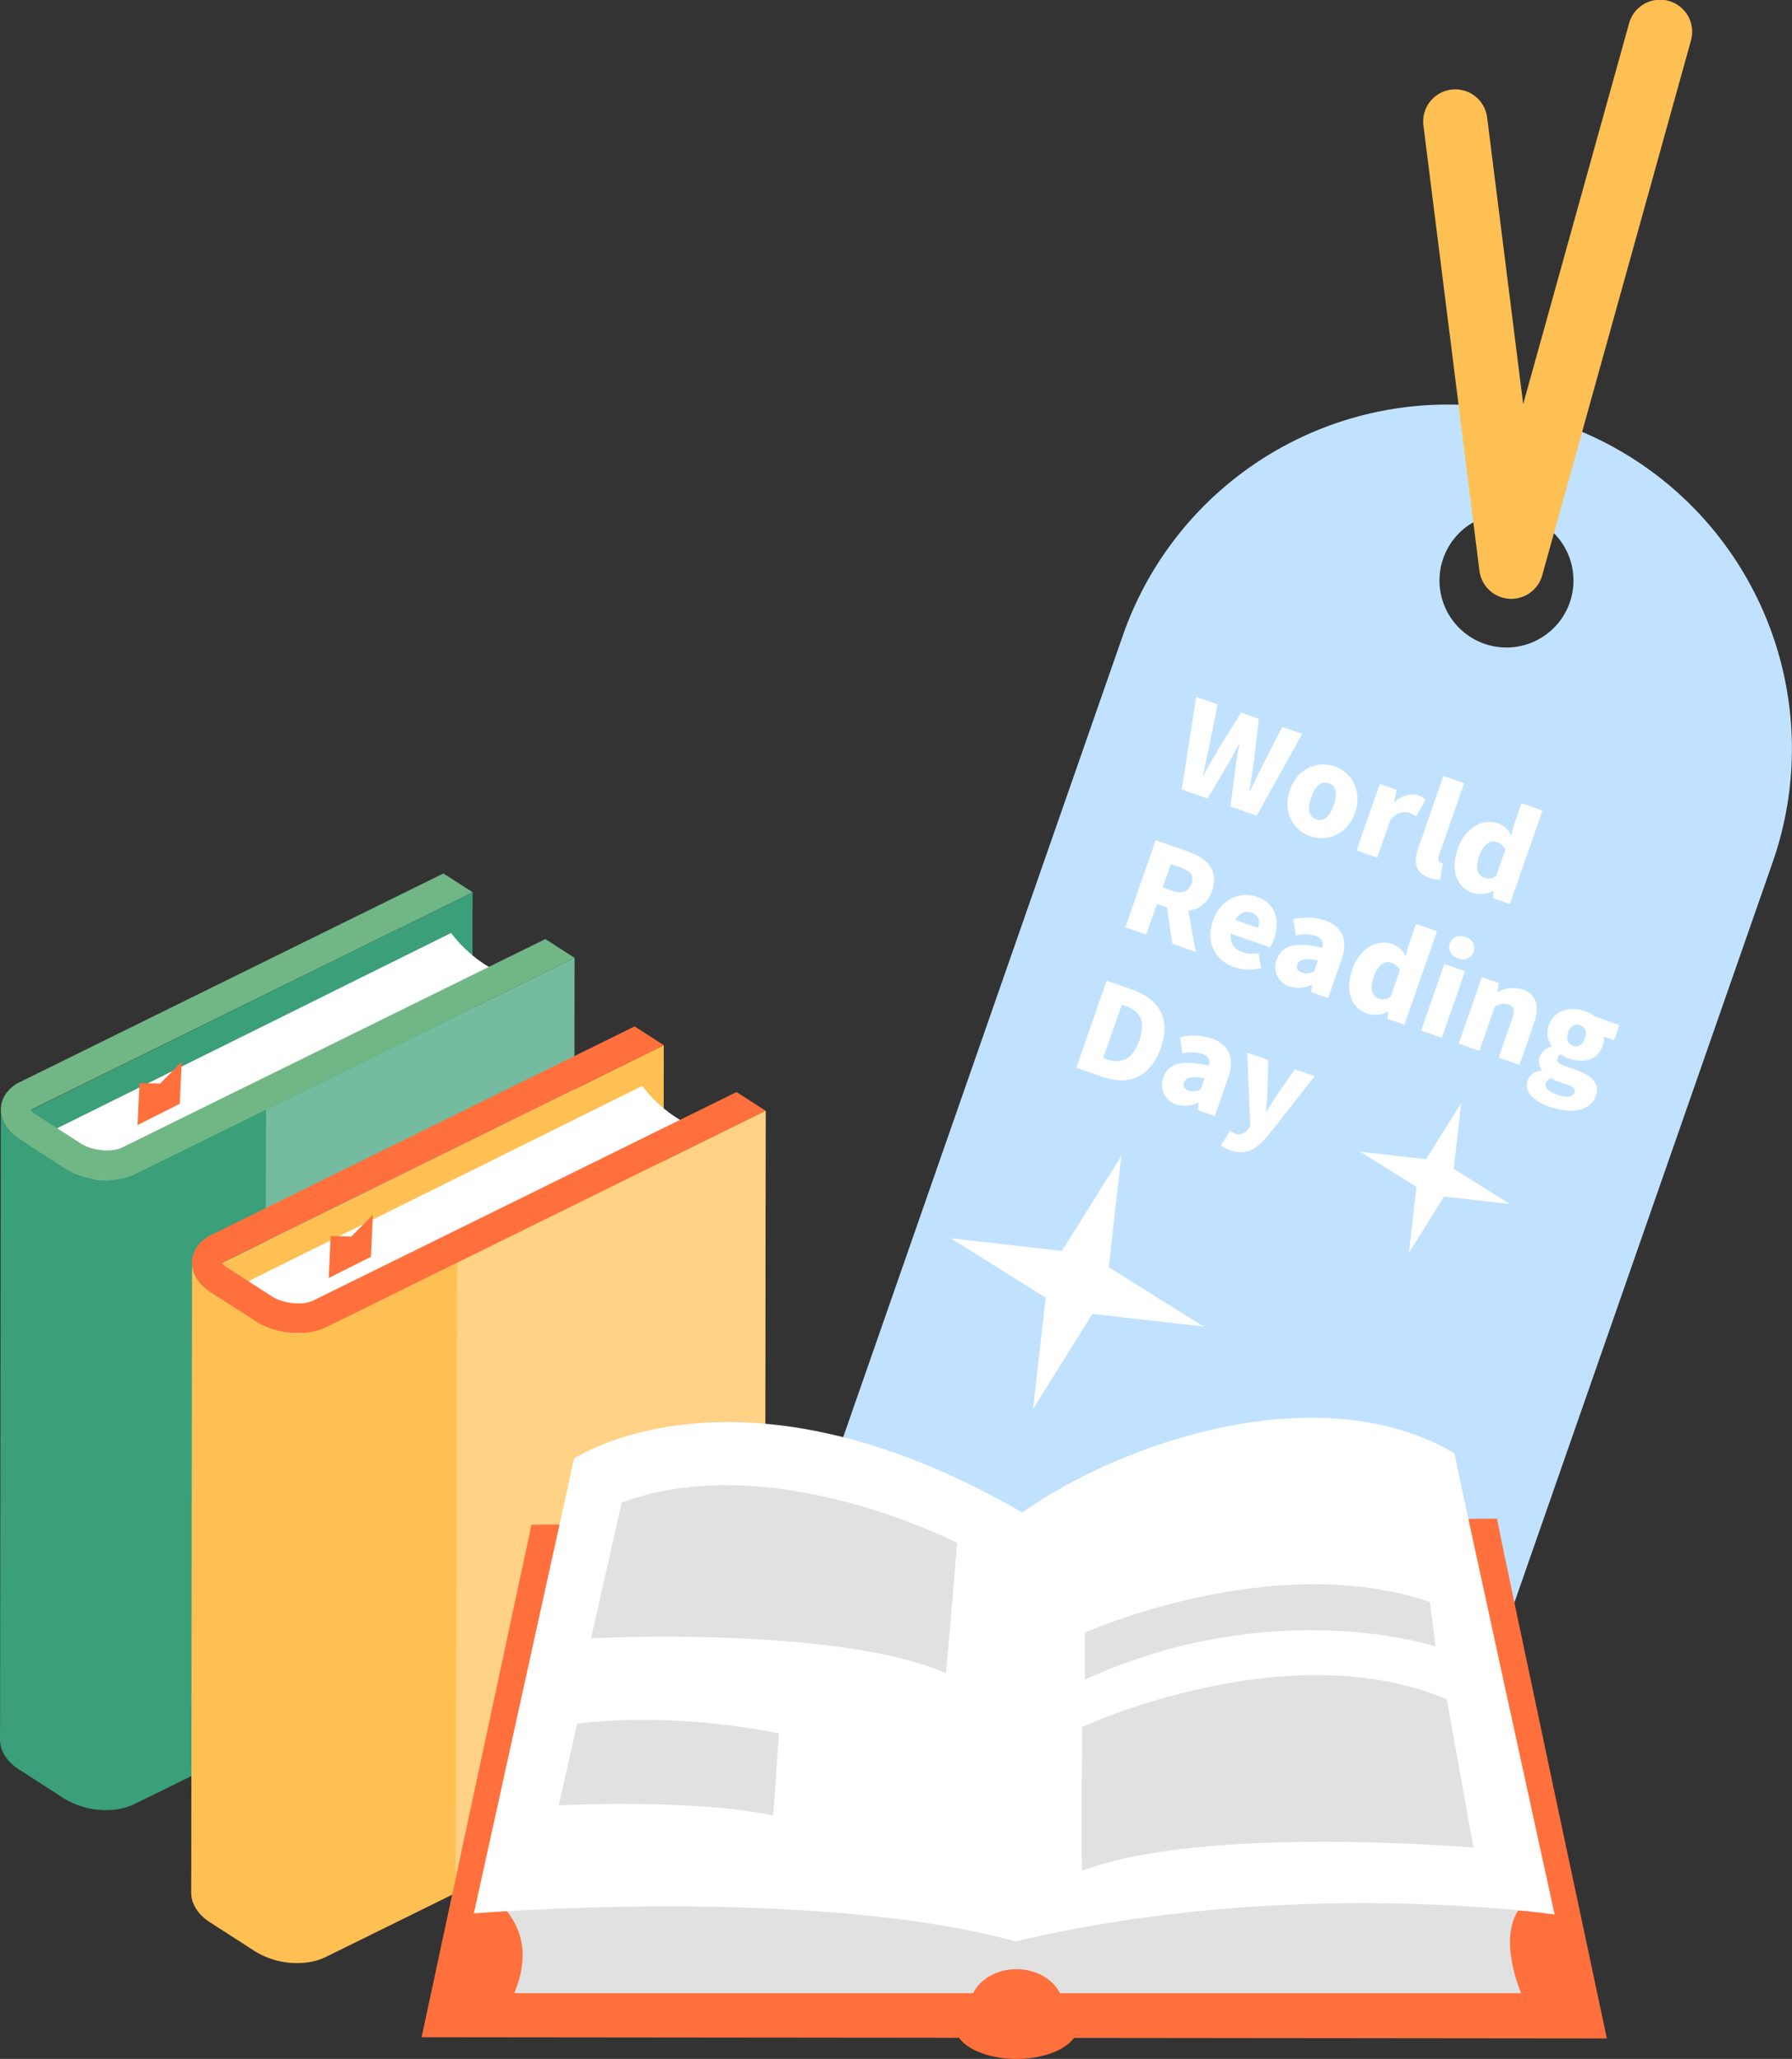 <svg xmlns="http://www.w3.org/2000/svg" viewBox="0 0 545.662 626.832"><rect x="0" y="0" width="545.662" height="626.832" fill="#333333" stroke="none"/><g id="图层_2" data-name="图层 2"><g id="图层_1-2" data-name="图层 1"><polygon points="143.906 271.633 143.657 463.401 0.014 529.125 9.411 337.959 143.906 271.633" style="fill:#3b9f79"/><path d="M156.873,297.611c-11.991-2.784-19.506-13.576-19.506-13.576L9.309,347.509,31.131,360.79Z" style="fill:#fff"/><path d="M143.906,271.633l-133.8,65.892a3.556,3.556,0,0,0-.7.434,5.128,5.128,0,0,0,1.516,1.358l13.711,8.826c3.407,2.193,9.369,2.783,12.508,1.237L166.06,285.893l8.884,5.719L41.147,357.5c-6.039,2.973-15.243,2.223-21.41-1.746L6.026,346.932c-3.869-2.49-5.969-5.98-5.763-9.575a8.424,8.424,0,0,1,1.349-4.1,11.061,11.061,0,0,1,4.5-3.852l128.915-63.486Z" style="fill:#71b785"/><path d="M6.026,346.932l13.711,8.826c6.167,3.969,15.371,4.719,21.41,1.746l133.8-65.892L174.7,483.379,40.9,549.271a18.733,18.733,0,0,1-6.863,1.742l-.009,0-.006,0a24.417,24.417,0,0,1-14.532-3.489L5.777,538.7c-3.869-2.49-5.969-5.979-5.763-9.575L.263,337.357C.057,340.952,2.157,344.442,6.026,346.932Z" style="fill:#3b9f79"/><g style="opacity:0.29"><polygon points="174.944 291.612 174.695 483.379 80.528 529.754 80.993 337.88 174.944 291.612" style="fill:#fff"/></g><polygon points="42.486 329.735 41.881 342.516 54.731 336.052 55.336 323.271 48.751 329.886 42.486 329.735" style="fill:#ff703c"/><polygon points="202.119 318.203 201.87 509.971 58.226 575.695 67.623 384.529 202.119 318.203" style="fill:#ffc053"/><path d="M215.085,344.181c-11.99-2.784-19.506-13.576-19.506-13.576L67.521,394.079,89.344,407.36Z" style="fill:#fff"/><path d="M202.119,318.2,68.32,384.1a3.556,3.556,0,0,0-.7.434,5.142,5.142,0,0,0,1.516,1.358l13.712,8.826c3.407,2.193,9.368,2.783,12.507,1.237l128.915-63.487,8.884,5.719-133.8,65.892c-6.039,2.973-15.242,2.223-21.409-1.746L64.238,393.5c-3.868-2.49-5.968-5.98-5.763-9.575a8.414,8.414,0,0,1,1.35-4.1,11.055,11.055,0,0,1,4.495-3.852l128.915-63.486Z" style="fill:#ff703c"/><path d="M64.238,393.5l13.712,8.826c6.167,3.969,15.37,4.719,21.409,1.746l133.8-65.892-.249,191.767L99.11,595.841a18.723,18.723,0,0,1-6.862,1.742l-.01,0,0,0A24.413,24.413,0,0,1,77.7,594.1l-13.712-8.826c-3.868-2.49-5.968-5.979-5.763-9.575l.249-191.767C58.27,387.522,60.37,391.012,64.238,393.5Z" style="fill:#ffc053"/><g style="opacity:0.29"><polygon points="233.157 338.182 232.908 529.949 138.74 576.324 139.206 384.45 233.157 338.182" style="fill:#fff"/></g><polygon points="100.699 376.305 100.094 389.086 112.944 382.622 113.549 369.841 106.964 376.456 100.699 376.305" style="fill:#ff703c"/><path d="M341.917,193.432,244.8,471.784l197.868,69.037,97.118-278.352a104.782,104.782,0,0,0-64.416-133.452h0A104.782,104.782,0,0,0,341.917,193.432ZM452,195.994a20.4,20.4,0,1,1,25.982-12.541A20.4,20.4,0,0,1,452,195.994Z" style="fill:#c1e2ff"/><path d="M460.191,182.314c-.239,0-.478-.009-.719-.026a9.779,9.779,0,0,1-8.988-8.532L433.412,38.039a9.778,9.778,0,0,1,19.4-2.442l11,87.421L496.041,7.16a9.778,9.778,0,1,1,18.84,5.24L469.606,175.156A9.779,9.779,0,0,1,460.191,182.314Z" style="fill:#ffc053"/><path d="M364.244,212.183l6.518,2.275-2.538,12.658-1.866,8.777.144.049c1.48-2.639,3.008-5.3,4.5-7.858l6.919-11.129,5.344,1.864-1.436,13.043c-.41,2.892-.941,5.9-1.4,8.939l.178.062c1.315-2.738,2.653-5.427,3.93-8.057l5.922-11.477,6.055,2.112-13.84,24.894-8.014-2.8,1.641-12.372c.279-2.179.67-4.44,1.117-6.521l-.178-.063c-1.017,1.883-2.084,3.908-3.183,5.8l-6.342,10.732-7.869-2.746Z" style="fill:#fff"/><path d="M392.758,240.509c2.349-6.731,8.488-8.984,13.651-7.182,5.129,1.789,8.534,7.373,6.187,14.1-2.336,6.695-8.477,8.947-13.606,7.158C393.828,252.787,390.422,247.205,392.758,240.509Zm13.355,4.659c1.18-3.382.858-5.892-1.494-6.712-2.385-.833-4.2.931-5.379,4.314-1.168,3.349-.844,5.857,1.54,6.689C403.132,250.28,404.945,248.516,406.113,245.168Z" style="fill:#fff"/><path d="M420.129,238.673l5.164,1.8-.8,3.675.143.05c2.441-2.186,5.143-2.721,7.174-2.012a6.054,6.054,0,0,1,2.308,1.285l-2.97,5.076a8.752,8.752,0,0,0-2.1-1.091c-1.5-.522-3.648-.194-5.647,2.1l-4.038,11.574-6.3-2.2Z" style="fill:#fff"/><path d="M431.885,258.116l7.629-21.867,6.3,2.2L438.1,260.564c-.461,1.317.044,1.933.543,2.106a3.027,3.027,0,0,0,.736.178l-.879,4.927a8.78,8.78,0,0,1-3.322-.56C430.836,265.7,430.406,262.353,431.885,258.116Z" style="fill:#fff"/><path d="M443.906,258.355c2.325-6.66,7.883-9.2,12.086-7.729a6.743,6.743,0,0,1,4.145,3.8l.806-3.114,2.362-6.767,6.375,2.225-9.928,28.455-5.164-1.8.221-2.12-.143-.05a8.33,8.33,0,0,1-6.164.606C443.445,270.1,441.607,264.944,443.906,258.355Zm11.707,8.239,2.784-7.977a4.745,4.745,0,0,0-2.711-2.3c-1.746-.609-3.92.47-5.225,4.209-1.354,3.882-.643,5.968,1.529,6.726A3.473,3.473,0,0,0,455.613,266.594Z" style="fill:#fff"/><path d="M356.967,287.313l-1.623-11.033-3.063-1.069-3.256,9.331-6.375-2.223,9.247-26.5,9.72,3.392c5.664,1.976,9.694,5.539,7.457,11.95-1.354,3.882-4.041,5.741-7.23,6.066L364.09,289.8Zm-2.934-17.123,2.85.994c3.027,1.057,5.09.3,5.959-2.2s-.447-3.871-3.475-4.928l-2.847-.994Z" style="fill:#fff"/><path d="M369.332,280.282c2.3-6.588,8.417-9.008,13.332-7.293,5.84,2.037,7.211,7.269,5.272,12.825a12.134,12.134,0,0,1-1.229,2.607l-11.9-4.15c-.4,2.977,1.127,4.788,3.691,5.683a8.741,8.741,0,0,0,4.721.208l.771,4.544a13.873,13.873,0,0,1-8.072-.219C370.117,292.461,367,286.977,369.332,280.282Zm13.723,2.231c.709-2.029.34-3.837-1.975-4.643-1.744-.61-3.661-.039-4.933,2.233Z" style="fill:#fff"/><path d="M388.8,292.066c1.49-4.274,5.646-5.421,13.852-3.517.427-1.688-.091-2.947-2.157-3.668a11.781,11.781,0,0,0-5.927-.071l-.754-4.936a17.834,17.834,0,0,1,9.657.373c5.235,1.826,7.173,5.777,4.96,12.117l-4.014,11.5-5.164-1.8.245-2.192-.141-.049a9.174,9.174,0,0,1-6.688.5A6.2,6.2,0,0,1,388.8,292.066Zm11.379,3.571,1.131-3.241c-4.14-.845-5.821-.152-6.318,1.271-.41,1.176.247,2.044,1.564,2.5A4.227,4.227,0,0,0,400.174,295.637Z" style="fill:#fff"/><path d="M411.791,295.1c2.322-6.66,7.882-9.195,12.084-7.729a6.749,6.749,0,0,1,4.146,3.8l.807-3.114,2.362-6.766,6.375,2.224-9.93,28.455-5.164-1.8.22-2.12-.142-.049a8.335,8.335,0,0,1-6.164.606C411.328,306.84,409.492,301.684,411.791,295.1Zm11.706,8.238,2.783-7.977a4.745,4.745,0,0,0-2.711-2.3c-1.746-.609-3.92.47-5.225,4.209-1.354,3.883-.643,5.968,1.529,6.726A3.473,3.473,0,0,0,423.5,303.334Z" style="fill:#fff"/><path d="M439.8,293.484l6.305,2.2-7.071,20.265-6.3-2.2Zm1.65-6.217c.671-1.923,2.639-2.755,4.776-2.009a3.469,3.469,0,1,1-2.274,6.518C441.816,291.03,440.793,289.155,441.451,287.267Z" style="fill:#fff"/><path d="M451.234,297.473l5.166,1.8-.456,2.678.143.049a9.708,9.708,0,0,1,7.538-.766c4.416,1.541,5.2,5.369,3.434,10.427L462.684,324.2l-6.338-2.212,4.1-11.752c.97-2.779.508-3.859-1.095-4.418-1.426-.5-2.5-.154-4.159.586l-4.722,13.533-6.305-2.2Z" style="fill:#fff"/><path d="M465.163,328.9c.584-1.674,2.054-2.68,4.277-2.982l.062-.178a4.171,4.171,0,0,1-.635-4.137,5.171,5.171,0,0,1,3.561-2.992l.051-.143a6.869,6.869,0,0,1-.916-6.192c1.726-4.95,6.668-5.943,11.047-4.415a10.488,10.488,0,0,1,3.031,1.617l7.445,2.6-1.6,4.593-3.134-1.093a5.616,5.616,0,0,1-.287,2.656c-1.653,4.736-5.97,5.547-10.458,3.981a9.552,9.552,0,0,1-2.261-1.188,1.749,1.749,0,0,0-1.139,1.2c-.322.926.348,1.639,2.52,2.4l3.2,1.118c4.986,1.739,7.265,4.253,5.985,7.921-1.491,4.273-6.964,5.76-14.014,3.3C467.232,335.333,463.9,332.532,465.163,328.9Zm14.31,3.754c.423-1.211-.559-1.832-2.446-2.491l-1.923-.671a11.483,11.483,0,0,1-2.8-1.256,2.527,2.527,0,0,0-1.6,1.48c-.5,1.425.964,2.734,3.563,3.641S479.025,333.935,479.473,332.653Zm3.13-16.527c.719-2.064.024-3.506-1.472-4.028-1.459-.509-2.936.174-3.656,2.239-.734,2.1,0,3.556,1.457,4.065C480.428,318.924,481.869,318.228,482.6,316.126Z" style="fill:#fff"/><path d="M336.982,298.565l7.622,2.658c8.084,2.82,12.072,8.567,8.853,17.791s-10.014,11.528-17.742,8.831l-7.977-2.784Zm-.226,23.891c4.273,1.491,7.984.587,10.184-5.715s-.219-9.106-4.493-10.6l-.853-.3L335.9,322.157Z" style="fill:#fff"/><path d="M354.289,327.973c1.492-4.273,5.647-5.42,13.853-3.515.428-1.689-.091-2.949-2.158-3.669a11.779,11.779,0,0,0-5.927-.072l-.754-4.937a17.847,17.847,0,0,1,9.658.374c5.234,1.826,7.172,5.778,4.961,12.117l-4.014,11.5-5.164-1.8.244-2.191-.142-.05a9.165,9.165,0,0,1-6.686.5A6.2,6.2,0,0,1,354.289,327.973Zm11.38,3.571,1.13-3.241c-4.139-.845-5.818-.152-6.317,1.272-.409,1.175.247,2.044,1.565,2.5A4.23,4.23,0,0,0,365.669,331.544Z" style="fill:#fff"/><path d="M371.742,348.724l2.817-4.41a7.43,7.43,0,0,0,1.267.722,3.434,3.434,0,0,0,4.229-1.242l.644-.933-.9-22.367,6.375,2.223-.227,9.35c-.04,2.063-.271,4.1-.432,6.28l.178.063c1.063-1.786,2.184-3.513,3.317-5.275l5.283-7.585,6.02,2.1-14.028,17.877c-3.808,4.5-6.876,6.31-11.684,4.633A10.4,10.4,0,0,1,371.742,348.724Z" style="fill:#fff"/><polygon points="341.436 351.945 337.605 385.796 366.492 403.854 332.641 400.023 314.583 428.91 318.414 395.059 289.527 377.001 323.378 380.832 341.436 351.945" style="fill:#fff"/><polygon points="444.939 335.806 442.67 355.86 459.783 366.558 439.729 364.288 429.031 381.402 431.301 361.348 414.187 350.65 434.241 352.919 444.939 335.806" style="fill:#fff"/><path d="M489.292,620.6s-30.586-143.461-33.465-158.251L161.839,464.2,128.374,620.229l163.618.167c2.7,3.761,9.526,6.436,17.539,6.436,7.987,0,14.794-2.658,17.514-6.4Z" style="fill:#ff703c"/><path d="M392.336,558.586,149.209,576.749c11.566,9.283,11.566,19.979,7.383,30.069H296.313c2.109-4.278,7.228-7.3,13.218-7.3s11.108,3.023,13.218,7.3H463.207s-10.335-23.208,4.922-30.069S392.336,558.586,392.336,558.586Z" style="fill:#e1e1e1"/><path d="M311.294,460.482c30.76-21.737,90.886-42,131.571-18.046,2.625,13.125,30.514,140.43,30.514,140.43s-80.386-11.812-164.054,8.2c-62.34-17.062-165.038-8.531-165.038-8.531L174.8,444.077S224.674,410.282,311.294,460.482Z" style="fill:#fff"/><path d="M189.32,457.447l-9.351,41.342S254.531,494.851,288,509.37c.492-3.937,3.445-39.619,3.445-39.619S235.091,440.468,189.32,457.447Z" style="fill:#e1e1e1"/><path d="M175.751,524.783l-5.625,24.869s39.291-2.221,65.272,3.046c.3-2.369,1.785-24.954,1.785-24.954S206.3,520.9,175.751,524.783Z" style="fill:#e1e1e1"/><path d="M440.537,517.35l8.131,45.153s-82.266-7.062-119.152,7.034c-.343-4.281,0-43.776,0-43.776S391.856,496.8,440.537,517.35Z" style="fill:#e1e1e1"/><path d="M330.324,511.347V497.066s57.091-25.592,105.076-9.351l1.723,13.535S388.153,485.024,330.324,511.347Z" style="fill:#e1e1e1"/></g></g></svg>